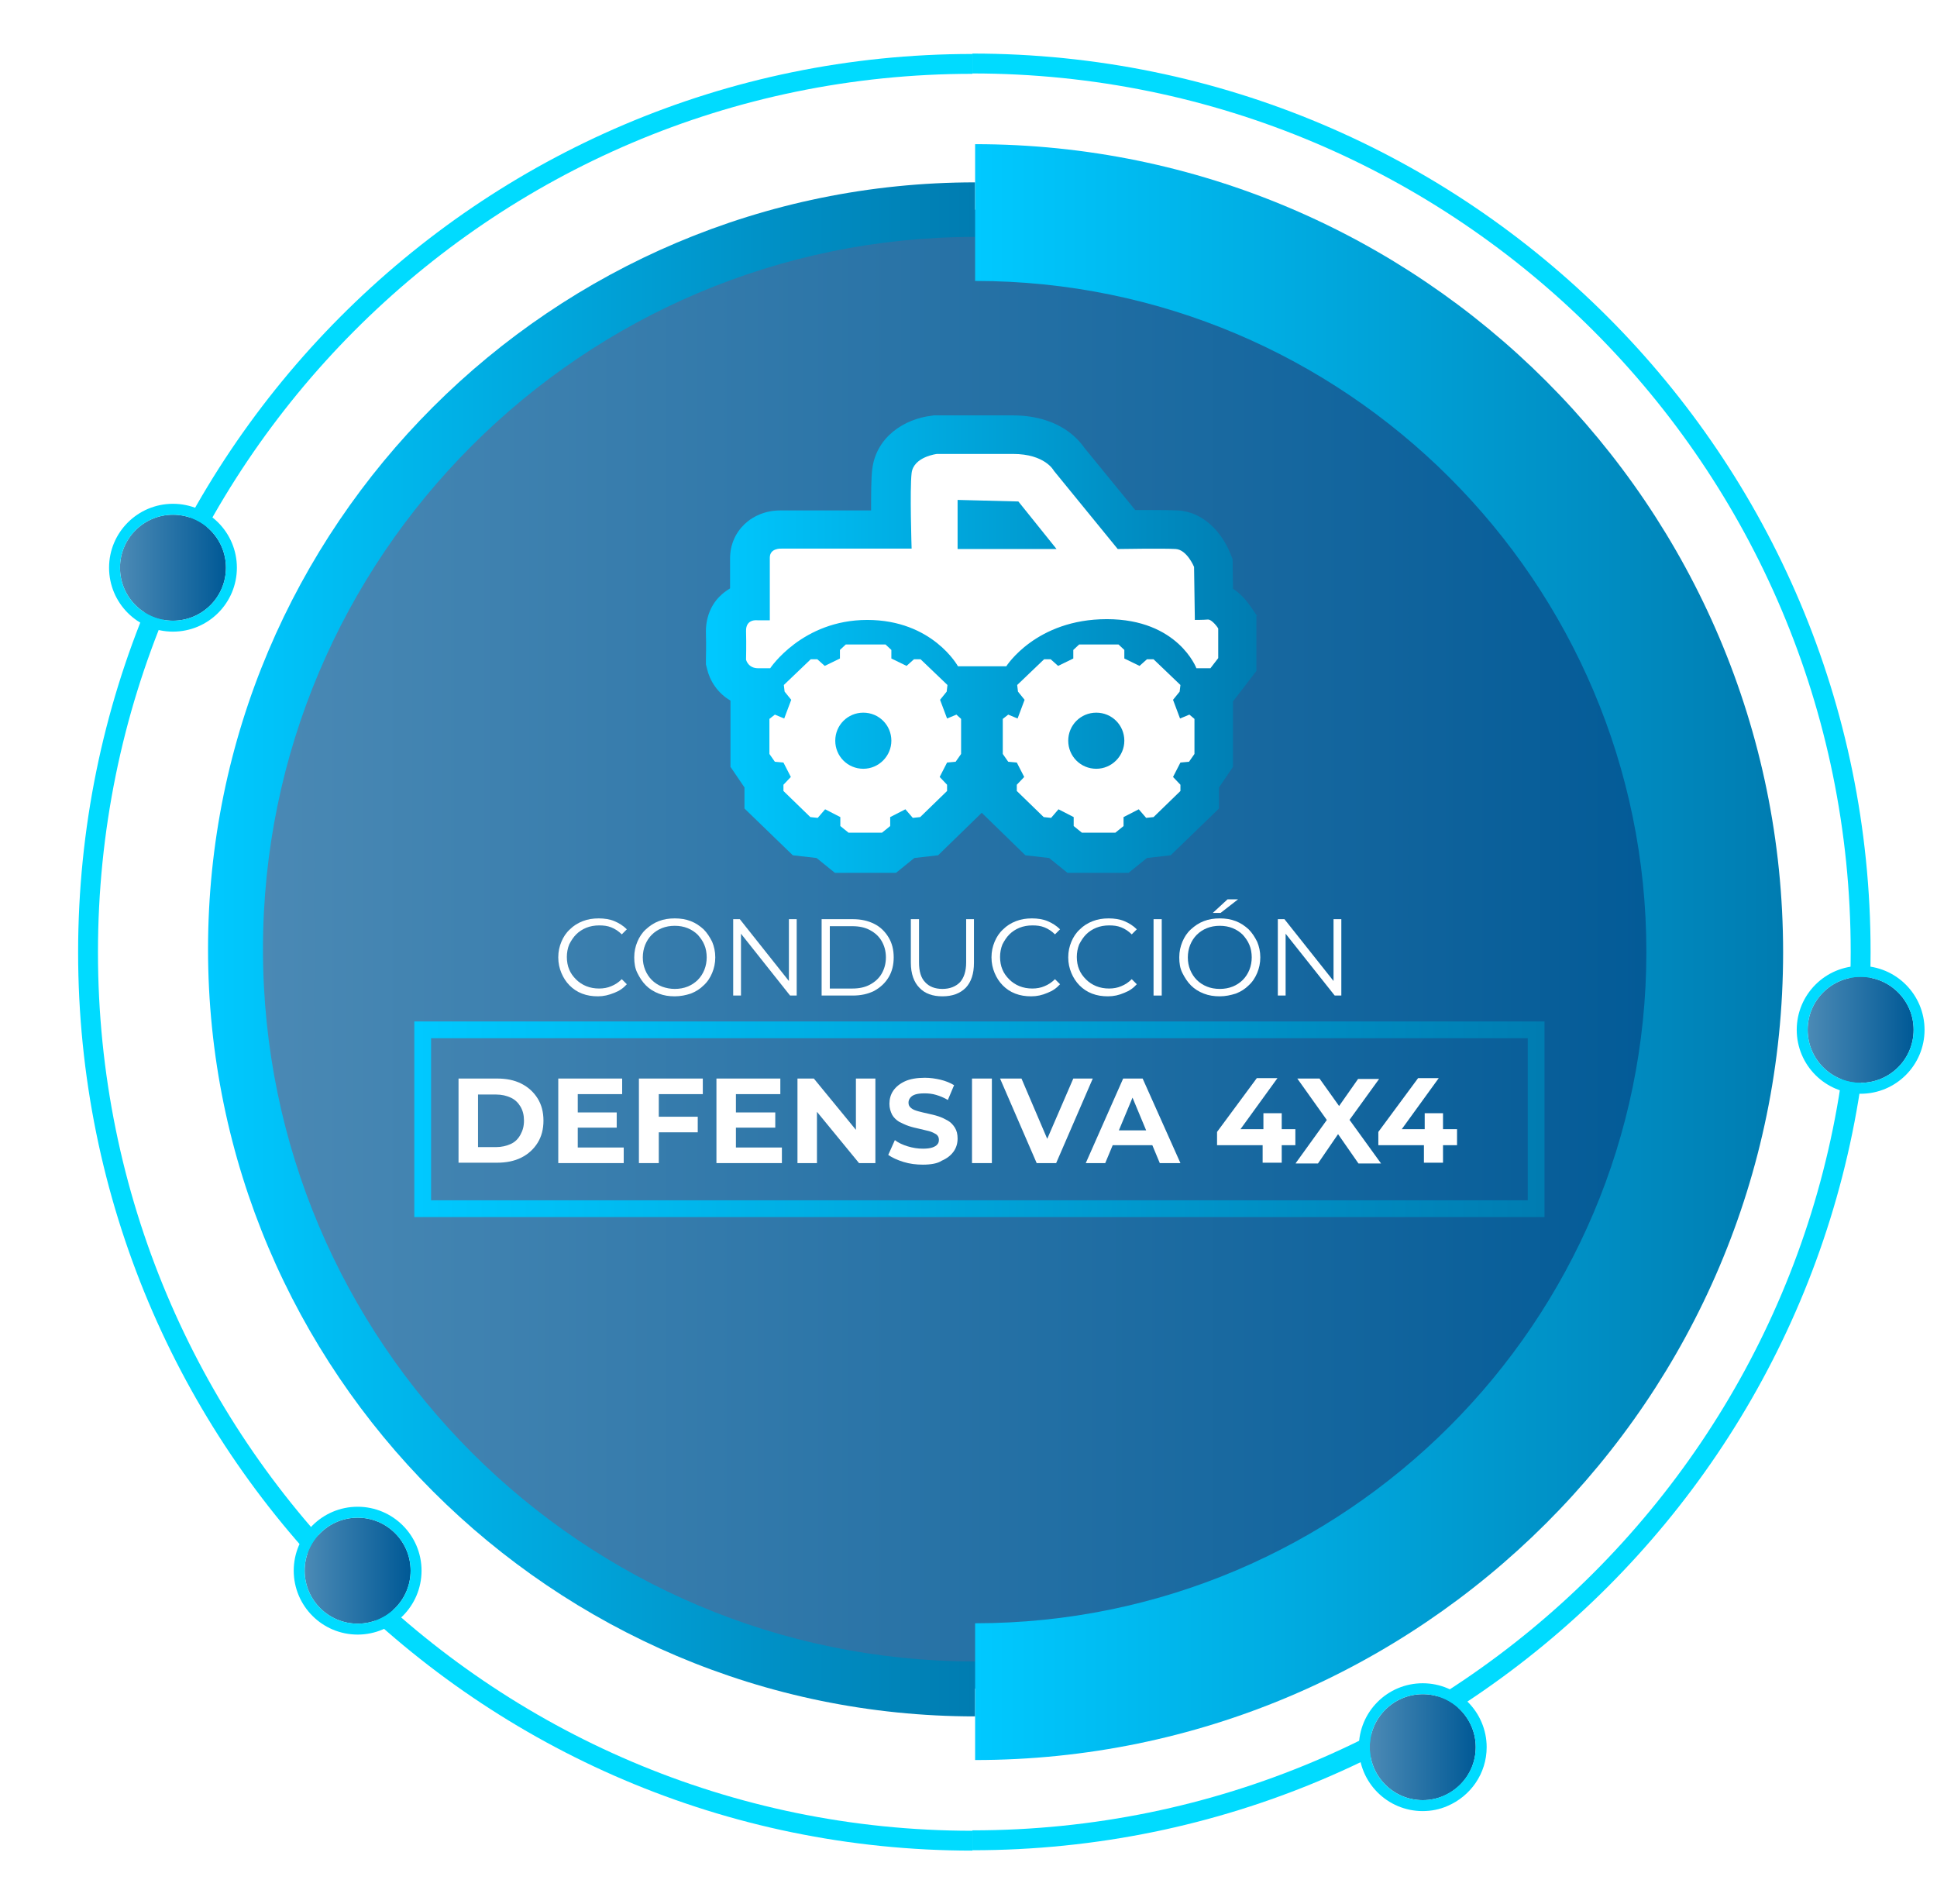 <svg xmlns="http://www.w3.org/2000/svg" xmlns:xlink="http://www.w3.org/1999/xlink" x="0px" y="0px" viewBox="0 0 497.2 488.7" style="enable-background:new 0 0 497.2 488.7;" xml:space="preserve"><style type="text/css">	.st0{fill:url(#SVGID_1_);}	.st1{fill:url(#SVGID_00000165927468384186326400000009061176210306712233_);}	.st2{fill:url(#SVGID_00000164478450128287847240000006908326734604536998_);}	.st3{fill:none;stroke:url(#SVGID_00000160150203252705721970000015156190896560264593_);stroke-width:4.304;stroke-miterlimit:10;}	.st4{fill:none;stroke:#00DBFF;stroke-width:5.104;stroke-miterlimit:10;}	.st5{fill:url(#SVGID_00000160155731695028406560000004903837124833270161_);}	.st6{fill:none;stroke:#00DBFF;stroke-width:2.809;stroke-miterlimit:10;}	.st7{fill:url(#SVGID_00000149346236351376729380000001182401100268506273_);}	.st8{fill:none;stroke:#00DBFF;stroke-width:5.093;stroke-miterlimit:10;}	.st9{fill:url(#SVGID_00000018953761892020236280000009782036622227274420_);}	.st10{fill:url(#SVGID_00000051376354485241262090000010021593578015893694_);}	.st11{fill:url(#SVGID_00000106143591485381305430000010853119669791417010_);}	.st12{fill:#FFFFFF;}	.st13{fill:url(#SVGID_00000023278755132629239790000014800127304806863787_);}	.st14{fill:#FDFEFF;}	.st15{fill:url(#SVGID_00000036209574915406739900000000974639694053277319_);}	.st16{fill:url(#SVGID_00000106866309670920484040000001207986104238905985_);}	.st17{fill:url(#SVGID_00000054252207306826634760000001211787826450184345_);}			.st18{fill:none;stroke:url(#SVGID_00000060029677562010568180000005933708774656284071_);stroke-width:4.304;stroke-miterlimit:10;}	.st19{fill:url(#SVGID_00000013883892395475329740000010934350867064361127_);}	.st20{fill:url(#SVGID_00000053529777354774683380000002177629473877670544_);}	.st21{fill:url(#SVGID_00000021091410209165250160000001901475582601839794_);}	.st22{fill:url(#SVGID_00000142137739256889756570000002990492672767906968_);}	.st23{fill:url(#SVGID_00000021121303968969214910000005586051248217537713_);}</style><g id="FONDO"></g><g id="Capa_2">	<g id="RiZ9gc_00000049936011627567896480000014495754147141163146_">	</g>	<linearGradient id="SVGID_1_" gradientUnits="userSpaceOnUse" x1="-1455.977" y1="1827.221" x2="-1076.306" y2="1827.221">		<stop offset="0" style="stop-color:#4C8AB5"></stop>		<stop offset="0.78" style="stop-color:#11649D"></stop>		<stop offset="0.997" style="stop-color:#005996"></stop>	</linearGradient>	<circle class="st0" cx="-1266.1" cy="1827.2" r="189.8"></circle>	<g>					<image style="overflow:visible;opacity:0.36;" width="236" height="433" transform="matrix(1 0 0 1 -1476.133 1614.383)">		</image>		<g>			<g>									<linearGradient id="SVGID_00000025405129455778047540000016871390509745296265_" gradientUnits="userSpaceOnUse" x1="-1460.628" y1="1827.222" x2="-1263.775" y2="1827.222">					<stop offset="1.322751e-03" style="stop-color:#00C9FF"></stop>					<stop offset="0.999" style="stop-color:#007CB1"></stop>				</linearGradient>				<path style="fill:url(#SVGID_00000025405129455778047540000016871390509745296265_);" d="M-1263.8,2024.1     c-108.5,0-196.9-88.3-196.9-196.9c0-108.5,88.3-196.9,196.9-196.9v14c-100.8,0-182.8,82-182.8,182.8     c0,100.8,82,182.8,182.8,182.8V2024.1z"></path>			</g>		</g>	</g>	<g>					<image style="overflow:visible;opacity:0.36;" width="246" height="453" transform="matrix(1 0 0 1 -1279.133 1605.383)">		</image>		<g>			<g>									<linearGradient id="SVGID_00000178165591704334038520000014861759653730456227_" gradientUnits="userSpaceOnUse" x1="-1263.775" y1="1827.959" x2="-1056.396" y2="1827.959">					<stop offset="1.322751e-03" style="stop-color:#00C9FF"></stop>					<stop offset="0.999" style="stop-color:#007CB1"></stop>				</linearGradient>				<path style="fill:url(#SVGID_00000178165591704334038520000014861759653730456227_);" d="M-1263.8,2035.3v-35.1     c95,0,172.3-77.3,172.3-172.3c0-95-77.3-172.3-172.3-172.3v-35.1c114.3,0,207.4,93,207.4,207.4     C-1056.4,1942.3-1149.4,2035.3-1263.8,2035.3z"></path>			</g>		</g>	</g>			<linearGradient id="SVGID_00000078041918993159671480000013236375073289963415_" gradientUnits="userSpaceOnUse" x1="-1407.656" y1="1870.873" x2="-1117.52" y2="1870.873">		<stop offset="1.322751e-03" style="stop-color:#00C9FF"></stop>		<stop offset="0.999" style="stop-color:#007CB1"></stop>	</linearGradient>			<rect x="-1405.5" y="1847.9" style="fill:none;stroke:url(#SVGID_00000078041918993159671480000013236375073289963415_);stroke-width:4.304;stroke-miterlimit:10;" width="285.8" height="45.9"></rect>	<path class="st4" d="M-1264.5,1599.9c125.9,0,228,102.1,228,228s-102.1,228-228,228"></path>			<linearGradient id="SVGID_00000073709064205865642830000007950455835167691650_" gradientUnits="userSpaceOnUse" x1="-1162.401" y1="2032.04" x2="-1135.178" y2="2032.04">		<stop offset="0" style="stop-color:#4C8AB5"></stop>		<stop offset="0.78" style="stop-color:#11649D"></stop>		<stop offset="0.997" style="stop-color:#005996"></stop>	</linearGradient>	<circle style="fill:url(#SVGID_00000073709064205865642830000007950455835167691650_);" cx="-1148.8" cy="2032" r="13.6"></circle>	<path class="st6" d="M-1133.8,2032c0,6.2-3.8,11.5-9.2,13.8c-1.8,0.8-3.8,1.2-5.8,1.2c-8.3,0-15-6.7-15-15s6.7-15,15-15  S-1133.8,2023.8-1133.8,2032z"></path>			<linearGradient id="SVGID_00000155142816353095785080000004830347651415575211_" gradientUnits="userSpaceOnUse" x1="-1050.052" y1="1847.92" x2="-1022.83" y2="1847.92">		<stop offset="0" style="stop-color:#4C8AB5"></stop>		<stop offset="0.78" style="stop-color:#11649D"></stop>		<stop offset="0.997" style="stop-color:#005996"></stop>	</linearGradient>	<circle style="fill:url(#SVGID_00000155142816353095785080000004830347651415575211_);" cx="-1036.4" cy="1847.9" r="13.6"></circle>	<circle class="st6" cx="-1036.4" cy="1847.9" r="15"></circle>	<path class="st8" d="M-1264.5,2056c-125.4,0-227-102.1-227-228s101.6-228,227-228"></path>			<linearGradient id="SVGID_00000072273429352507730530000011245378766699496879_" gradientUnits="userSpaceOnUse" x1="-1140.714" y1="1643.53" x2="-1113.492" y2="1643.53">		<stop offset="0" style="stop-color:#4C8AB5"></stop>		<stop offset="0.78" style="stop-color:#11649D"></stop>		<stop offset="0.997" style="stop-color:#005996"></stop>	</linearGradient>	<circle style="fill:url(#SVGID_00000072273429352507730530000011245378766699496879_);" cx="-1127.1" cy="1643.5" r="13.6"></circle>	<circle class="st6" cx="-1127.1" cy="1643.5" r="15"></circle>			<linearGradient id="SVGID_00000049213210196792903400000012362425797436802970_" gradientUnits="userSpaceOnUse" x1="-1483.237" y1="1729.308" x2="-1456.015" y2="1729.308">		<stop offset="0" style="stop-color:#4C8AB5"></stop>		<stop offset="0.78" style="stop-color:#11649D"></stop>		<stop offset="0.997" style="stop-color:#005996"></stop>	</linearGradient>	<circle style="fill:url(#SVGID_00000049213210196792903400000012362425797436802970_);" cx="-1469.6" cy="1729.3" r="13.6"></circle>	<circle class="st6" cx="-1469.6" cy="1729.3" r="15"></circle>			<linearGradient id="SVGID_00000001634655616887943110000001304130490915837056_" gradientUnits="userSpaceOnUse" x1="-1435.847" y1="1986.71" x2="-1408.624" y2="1986.71">		<stop offset="0" style="stop-color:#4C8AB5"></stop>		<stop offset="0.78" style="stop-color:#11649D"></stop>		<stop offset="0.997" style="stop-color:#005996"></stop>	</linearGradient>	<circle style="fill:url(#SVGID_00000001634655616887943110000001304130490915837056_);" cx="-1422.2" cy="1986.7" r="13.6"></circle>	<circle class="st6" cx="-1422.2" cy="1986.7" r="15"></circle>	<g>		<g>			<path class="st12" d="M-1334.9,1839.3c-1.5,0-2.8-0.2-4.1-0.7c-1.3-0.5-2.3-1.2-3.2-2.1c-0.9-0.9-1.6-2-2.1-3.2    c-0.5-1.2-0.8-2.5-0.8-4s0.3-2.8,0.8-4c0.5-1.2,1.2-2.3,2.2-3.2c0.9-0.9,2-1.6,3.3-2.1c1.3-0.5,2.6-0.7,4.1-0.7    c1.4,0,2.8,0.2,4,0.7c1.2,0.5,2.3,1.2,3.2,2.1l-1.3,1.3c-0.8-0.8-1.7-1.4-2.7-1.8s-2-0.5-3.1-0.5c-1.2,0-2.3,0.2-3.3,0.6    c-1,0.4-1.9,1-2.6,1.7c-0.7,0.7-1.3,1.6-1.8,2.6c-0.4,1-0.6,2.1-0.6,3.2s0.2,2.3,0.6,3.2c0.4,1,1,1.8,1.8,2.6    c0.7,0.7,1.6,1.3,2.6,1.7s2.1,0.6,3.3,0.6c1.1,0,2.2-0.2,3.1-0.6c1-0.4,1.9-1,2.7-1.8l1.3,1.3c-0.9,1-1.9,1.7-3.2,2.2    C-1332.1,1839-1333.4,1839.3-1334.9,1839.3z"></path>			<path class="st12" d="M-1314.7,1839.3c-1.5,0-2.8-0.2-4.1-0.7c-1.3-0.5-2.4-1.2-3.3-2.1s-1.6-2-2.2-3.2s-0.8-2.5-0.8-4    s0.3-2.8,0.8-4s1.2-2.3,2.2-3.2s2-1.6,3.3-2.1c1.3-0.5,2.6-0.7,4.1-0.7c1.5,0,2.8,0.2,4.1,0.7c1.3,0.5,2.3,1.2,3.3,2.1    c0.9,0.9,1.6,2,2.2,3.2c0.5,1.2,0.8,2.5,0.8,4s-0.3,2.8-0.8,4c-0.5,1.2-1.2,2.3-2.2,3.2c-0.9,0.9-2,1.6-3.3,2.1    C-1311.8,1839-1313.2,1839.3-1314.7,1839.3z M-1314.7,1837.4c1.2,0,2.3-0.2,3.3-0.6c1-0.4,1.9-1,2.6-1.7c0.7-0.7,1.3-1.6,1.7-2.6    c0.4-1,0.6-2.1,0.6-3.2s-0.2-2.3-0.6-3.2c-0.4-1-1-1.8-1.7-2.6c-0.7-0.7-1.6-1.3-2.6-1.7c-1-0.4-2.1-0.6-3.3-0.6    s-2.3,0.2-3.3,0.6c-1,0.4-1.9,1-2.6,1.7c-0.7,0.7-1.3,1.6-1.7,2.6c-0.4,1-0.6,2.1-0.6,3.2c0,1.2,0.2,2.2,0.6,3.2    c0.4,1,1,1.9,1.7,2.6c0.7,0.7,1.6,1.3,2.6,1.7C-1316.9,1837.2-1315.9,1837.4-1314.7,1837.4z"></path>			<path class="st12" d="M-1299.8,1839.1v-19.6h1.7l13.5,17h-0.9v-17h2v19.6h-1.7l-13.5-17h0.9v17H-1299.8z"></path>			<path class="st12" d="M-1277,1839.1v-19.6h8c2.1,0,3.9,0.4,5.5,1.2c1.6,0.8,2.8,2,3.7,3.5c0.9,1.5,1.3,3.2,1.3,5.1    s-0.4,3.6-1.3,5.1c-0.9,1.5-2.1,2.6-3.7,3.5c-1.6,0.8-3.4,1.2-5.5,1.2H-1277z M-1274.9,1837.3h5.8c1.7,0,3.2-0.3,4.5-1    c1.3-0.7,2.3-1.6,3-2.8c0.7-1.2,1.1-2.6,1.1-4.2c0-1.6-0.4-3-1.1-4.2c-0.7-1.2-1.7-2.1-3-2.8c-1.3-0.7-2.8-1-4.5-1h-5.8V1837.3z"></path>			<path class="st12" d="M-1246,1839.3c-2.5,0-4.5-0.7-5.9-2.2c-1.4-1.4-2.2-3.6-2.2-6.4v-11.2h2.1v11.1c0,2.3,0.5,4,1.6,5.1    c1,1.1,2.5,1.7,4.4,1.7c1.9,0,3.4-0.6,4.5-1.7c1-1.1,1.6-2.8,1.6-5.1v-11.1h2v11.2c0,2.8-0.7,4.9-2.1,6.4    C-1241.5,1838.6-1243.5,1839.3-1246,1839.3z"></path>			<path class="st12" d="M-1223.2,1839.3c-1.5,0-2.8-0.2-4.1-0.7c-1.3-0.5-2.3-1.2-3.2-2.1c-0.9-0.9-1.6-2-2.1-3.2    c-0.5-1.2-0.8-2.5-0.8-4s0.3-2.8,0.8-4c0.5-1.2,1.2-2.3,2.2-3.2c0.9-0.9,2-1.6,3.3-2.1c1.3-0.5,2.6-0.7,4.1-0.7    c1.4,0,2.8,0.2,4,0.7c1.2,0.5,2.3,1.2,3.2,2.1l-1.3,1.3c-0.8-0.8-1.7-1.4-2.7-1.8s-2-0.5-3.1-0.5c-1.2,0-2.3,0.2-3.3,0.6    c-1,0.4-1.9,1-2.6,1.7c-0.7,0.7-1.3,1.6-1.8,2.6c-0.4,1-0.6,2.1-0.6,3.2s0.2,2.3,0.6,3.2c0.4,1,1,1.8,1.8,2.6    c0.7,0.7,1.6,1.3,2.6,1.7s2.1,0.6,3.3,0.6c1.1,0,2.2-0.2,3.1-0.6c1-0.4,1.9-1,2.7-1.8l1.3,1.3c-0.9,1-1.9,1.7-3.2,2.2    C-1220.4,1839-1221.7,1839.3-1223.2,1839.3z"></path>			<path class="st12" d="M-1207.8,1839.1v-17.8h-6.9v-1.8h15.8v1.8h-6.9v17.8H-1207.8z"></path>			<path class="st12" d="M-1198.6,1839.1l9-19.6h2l9,19.6h-2.2l-8.2-18.4h0.8l-8.2,18.4H-1198.6z M-1195.1,1833.9l0.6-1.7h11.4    l0.6,1.7H-1195.1z"></path>			<path class="st12" d="M-1296,1882.1l-10.9-25.2h6.3l9.5,22.3h-3.7l9.6-22.3h5.8l-10.9,25.2H-1296z"></path>			<path class="st12" d="M-1276.7,1882.1v-25.2h5.9v25.2H-1276.7z"></path>			<path class="st12" d="M-1268.2,1882.1l11.2-25.2h5.8l11.3,25.2h-6.1l-9.3-22.2h2.3l-9.3,22.2H-1268.2z M-1262.6,1876.7l1.5-4.4    h13l1.5,4.4H-1262.6z"></path>			<path class="st12" d="M-1237.4,1882.1v-25.2h5.9v20.4h12.6v4.8H-1237.4z"></path>		</g>	</g>	<g>					<image style="overflow:visible;opacity:0.36;" width="159" height="124" transform="matrix(1 0 0 1 -1340.07 1690.446)">		</image>		<g>							<linearGradient id="SVGID_00000171707346494741603110000002401091626637549999_" gradientUnits="userSpaceOnUse" x1="-1333.882" y1="1749.604" x2="-1192.858" y2="1749.604">				<stop offset="1.322751e-03" style="stop-color:#00C9FF"></stop>				<stop offset="0.999" style="stop-color:#007CB1"></stop>			</linearGradient>			<path style="fill:url(#SVGID_00000171707346494741603110000002401091626637549999_);" d="M-1193,1751.1    c-1.5-11-9.2-22.6-26.4-23.8c-4.2-5.3-11.8-14.9-15.6-19.7c-7.6-9.7-16.8-10.5-19.4-10.5c-0.1,0-37.2,0-37.2,0    c-13.7,0-21.1,9.4-23.3,15l-7.1,17.6c-7.6,3.6-10.9,11-11.8,15.6l-0.2,0.9v28l7.5,9h6.4c1.2,3.7,3.2,7.8,6.7,11.4    c4.9,4.9,11.6,7.6,19.3,7.6c15,0,23.3-9.4,26.8-18.9l4.8,0l3,0c3.3,9.6,11.8,18.9,27.6,18.9c9.8,0,15.8-4.1,19.2-7.6    c3.2-3.3,5.1-7.1,6.2-10.6l5.2,0.1l8.2-6.9v-25.5L-1193,1751.1z"></path>		</g>	</g>	<path class="st14" d="M-1224.2,1737.2c0,0-13.1-16.5-18.6-23.5c-5.5-6.9-11.7-6.6-11.7-6.6s-26.5,0-37.1,0s-14,8.7-14,8.7l-8.9,22  c-8,1.2-9.5,9.3-9.5,9.3v23.5l2.2,2.7h10c0,0-0.1,18.9,17.7,18.9s18.8-18.9,18.8-18.9h12.9l11.2,0.1c0,3.3,1.8,18.8,19.4,18.8  s17-18.3,17-18.3l10,0.1l1.8-1.5v-2.4v-17.7C-1205.2,1735.1-1224.2,1737.2-1224.2,1737.2z M-1283.4,1774.1c0,5.4-4.4,9.8-9.8,9.8  s-9.8-4.4-9.8-9.8l0,0c0-5.4,4.4-9.8,9.8-9.8S-1283.4,1768.7-1283.4,1774.1L-1283.4,1774.1z M-1301.6,1737.6l7.5-19h14.6l0.9,19  H-1301.6z M-1270.1,1737.6v-19h15.7l15.7,19H-1270.1z M-1222.6,1774.1c0,5.4-4.4,9.8-9.8,9.8l0,0c-5.4,0-9.8-4.4-9.8-9.8l0,0  c0-5.4,4.4-9.8,9.8-9.8l0,0C-1227,1764.3-1222.6,1768.7-1222.6,1774.1L-1222.6,1774.1z"></path>			<linearGradient id="SVGID_00000112614020469497840550000000013694463141477273_" gradientUnits="userSpaceOnUse" x1="58.051" y1="243.608" x2="437.722" y2="243.608">		<stop offset="0" style="stop-color:#4C8AB5"></stop>		<stop offset="0.78" style="stop-color:#11649D"></stop>		<stop offset="0.997" style="stop-color:#005996"></stop>	</linearGradient>	<circle style="fill:url(#SVGID_00000112614020469497840550000000013694463141477273_);" cx="247.9" cy="243.6" r="189.8"></circle>	<g>					<image style="overflow:visible;opacity:0.36;" width="236" height="433" transform="matrix(1 0 0 1 37.867 31.383)">		</image>		<g>			<g>									<linearGradient id="SVGID_00000091735824503306514670000009760409650889339543_" gradientUnits="userSpaceOnUse" x1="53.4" y1="243.608" x2="250.253" y2="243.608">					<stop offset="1.322751e-03" style="stop-color:#00C9FF"></stop>					<stop offset="0.999" style="stop-color:#007CB1"></stop>				</linearGradient>				<path style="fill:url(#SVGID_00000091735824503306514670000009760409650889339543_);" d="M250.3,440.5     c-108.5,0-196.9-88.3-196.9-196.9S141.7,46.8,250.3,46.8v14c-100.8,0-182.8,82-182.8,182.8s82,182.8,182.8,182.8V440.5z"></path>			</g>		</g>	</g>	<g>					<image style="overflow:visible;opacity:0.36;" width="246" height="454" transform="matrix(1 0 0 1 234.867 21.383)">		</image>		<g>			<g>									<linearGradient id="SVGID_00000067930312529710667400000017463038540629962655_" gradientUnits="userSpaceOnUse" x1="250.253" y1="244.346" x2="457.632" y2="244.346">					<stop offset="1.322751e-03" style="stop-color:#00C9FF"></stop>					<stop offset="0.999" style="stop-color:#007CB1"></stop>				</linearGradient>				<path style="fill:url(#SVGID_00000067930312529710667400000017463038540629962655_);" d="M250.3,451.7v-35.1     c95,0,172.3-77.3,172.3-172.3S345.3,72.1,250.3,72.1V37c114.3,0,207.4,93,207.4,207.4S364.6,451.7,250.3,451.7z"></path>			</g>		</g>	</g>			<linearGradient id="SVGID_00000013913973178313003090000004805335293807849150_" gradientUnits="userSpaceOnUse" x1="106.371" y1="287.26" x2="396.507" y2="287.26">		<stop offset="1.322751e-03" style="stop-color:#00C9FF"></stop>		<stop offset="0.999" style="stop-color:#007CB1"></stop>	</linearGradient>			<rect x="108.5" y="264.3" style="fill:none;stroke:url(#SVGID_00000013913973178313003090000004805335293807849150_);stroke-width:4.304;stroke-miterlimit:10;" width="285.8" height="45.9"></rect>	<path class="st4" d="M249.6,16.3c125.9,0,228,102.1,228,228s-102.1,228-228,228"></path>			<linearGradient id="SVGID_00000148627130811531415190000017616714757088880553_" gradientUnits="userSpaceOnUse" x1="351.627" y1="448.427" x2="378.849" y2="448.427">		<stop offset="0" style="stop-color:#4C8AB5"></stop>		<stop offset="0.78" style="stop-color:#11649D"></stop>		<stop offset="0.997" style="stop-color:#005996"></stop>	</linearGradient>	<circle style="fill:url(#SVGID_00000148627130811531415190000017616714757088880553_);" cx="365.2" cy="448.4" r="13.6"></circle>	<path class="st6" d="M380.2,448.4c0,6.2-3.8,11.5-9.2,13.8c-1.8,0.8-3.8,1.2-5.8,1.2c-8.3,0-15-6.7-15-15c0-8.3,6.7-15,15-15  S380.2,440.2,380.2,448.4z"></path>			<linearGradient id="SVGID_00000136400672359523414620000007732998544242793660_" gradientUnits="userSpaceOnUse" x1="463.976" y1="264.307" x2="491.198" y2="264.307">		<stop offset="0" style="stop-color:#4C8AB5"></stop>		<stop offset="0.78" style="stop-color:#11649D"></stop>		<stop offset="0.997" style="stop-color:#005996"></stop>	</linearGradient>	<circle style="fill:url(#SVGID_00000136400672359523414620000007732998544242793660_);" cx="477.6" cy="264.3" r="13.6"></circle>	<circle class="st6" cx="477.6" cy="264.3" r="15"></circle>	<path class="st8" d="M249.6,472.4c-125.4,0-227-102.1-227-228c0-125.9,101.6-228,227-228"></path>			<linearGradient id="SVGID_00000139998008339217749800000007551841880309023935_" gradientUnits="userSpaceOnUse" x1="30.79" y1="145.695" x2="58.013" y2="145.695">		<stop offset="0" style="stop-color:#4C8AB5"></stop>		<stop offset="0.78" style="stop-color:#11649D"></stop>		<stop offset="0.997" style="stop-color:#005996"></stop>	</linearGradient>	<circle style="fill:url(#SVGID_00000139998008339217749800000007551841880309023935_);" cx="44.4" cy="145.7" r="13.6"></circle>	<circle class="st6" cx="44.4" cy="145.7" r="15"></circle>			<linearGradient id="SVGID_00000000910342867995314770000001673464782222848949_" gradientUnits="userSpaceOnUse" x1="78.181" y1="403.097" x2="105.403" y2="403.097">		<stop offset="0" style="stop-color:#4C8AB5"></stop>		<stop offset="0.78" style="stop-color:#11649D"></stop>		<stop offset="0.997" style="stop-color:#005996"></stop>	</linearGradient>	<circle style="fill:url(#SVGID_00000000910342867995314770000001673464782222848949_);" cx="91.8" cy="403.1" r="13.6"></circle>	<circle class="st6" cx="91.8" cy="403.1" r="15"></circle>	<g>		<path class="st12" d="M153.5,255.7c-1.5,0-2.8-0.2-4.1-0.7c-1.3-0.5-2.3-1.2-3.2-2.1c-0.9-0.9-1.6-2-2.1-3.2   c-0.5-1.2-0.8-2.5-0.8-4s0.3-2.8,0.8-4c0.5-1.2,1.2-2.3,2.2-3.2c0.9-0.9,2-1.6,3.3-2.1c1.3-0.5,2.6-0.7,4.1-0.7   c1.4,0,2.8,0.2,4,0.7c1.2,0.5,2.3,1.2,3.2,2.1l-1.3,1.3c-0.8-0.8-1.7-1.4-2.7-1.8s-2-0.5-3.1-0.5c-1.2,0-2.3,0.2-3.3,0.6   c-1,0.4-1.9,1-2.6,1.7c-0.7,0.7-1.3,1.6-1.8,2.6c-0.4,1-0.6,2.1-0.6,3.2s0.2,2.3,0.6,3.2c0.4,1,1,1.8,1.8,2.6   c0.7,0.7,1.6,1.3,2.6,1.7s2.1,0.6,3.3,0.6c1.1,0,2.2-0.2,3.1-0.6c1-0.4,1.9-1,2.7-1.8l1.3,1.3c-0.9,1-1.9,1.7-3.2,2.2   C156.2,255.4,154.9,255.7,153.5,255.7z"></path>		<path class="st12" d="M173.2,255.7c-1.5,0-2.8-0.2-4.1-0.7c-1.3-0.5-2.4-1.2-3.3-2.1s-1.6-2-2.2-3.2s-0.8-2.5-0.8-4s0.3-2.8,0.8-4   s1.2-2.3,2.2-3.2s2-1.6,3.3-2.1c1.3-0.5,2.6-0.7,4.1-0.7c1.5,0,2.8,0.2,4.1,0.7c1.3,0.5,2.3,1.2,3.3,2.1c0.9,0.9,1.6,2,2.2,3.2   c0.5,1.2,0.8,2.5,0.8,4s-0.3,2.8-0.8,4c-0.5,1.2-1.2,2.3-2.2,3.2c-0.9,0.9-2,1.6-3.3,2.1C176.1,255.4,174.7,255.7,173.2,255.7z    M173.2,253.8c1.2,0,2.3-0.2,3.3-0.6c1-0.4,1.9-1,2.6-1.7c0.7-0.7,1.3-1.6,1.7-2.6c0.4-1,0.6-2.1,0.6-3.2s-0.2-2.3-0.6-3.2   c-0.4-1-1-1.8-1.7-2.6c-0.7-0.7-1.6-1.3-2.6-1.7c-1-0.4-2.1-0.6-3.3-0.6s-2.3,0.2-3.3,0.6c-1,0.4-1.9,1-2.6,1.7   c-0.7,0.7-1.3,1.6-1.7,2.6c-0.4,1-0.6,2.1-0.6,3.2c0,1.2,0.2,2.2,0.6,3.2c0.4,1,1,1.9,1.7,2.6c0.7,0.7,1.6,1.3,2.6,1.7   C171,253.6,172.1,253.8,173.2,253.8z"></path>		<path class="st12" d="M188.2,255.5v-19.6h1.7l13.5,17h-0.9v-17h2v19.6h-1.7l-13.5-17h0.9v17H188.2z"></path>		<path class="st12" d="M210.9,255.5v-19.6h8c2.1,0,3.9,0.4,5.5,1.2c1.6,0.8,2.8,2,3.7,3.5c0.9,1.5,1.3,3.2,1.3,5.1   s-0.4,3.6-1.3,5.1c-0.9,1.5-2.1,2.6-3.7,3.5c-1.6,0.8-3.4,1.2-5.5,1.2H210.9z M213,253.7h5.8c1.7,0,3.2-0.3,4.5-1   c1.3-0.7,2.3-1.6,3-2.8c0.7-1.2,1.1-2.6,1.1-4.2c0-1.6-0.4-3-1.1-4.2c-0.7-1.2-1.7-2.1-3-2.8c-1.3-0.7-2.8-1-4.5-1H213V253.7z"></path>		<path class="st12" d="M241.9,255.7c-2.5,0-4.5-0.7-5.9-2.2c-1.4-1.4-2.2-3.6-2.2-6.4v-11.2h2.1V247c0,2.3,0.5,4,1.6,5.1   c1,1.1,2.5,1.7,4.4,1.7c1.9,0,3.4-0.6,4.5-1.7c1-1.1,1.6-2.8,1.6-5.1v-11.1h2v11.2c0,2.8-0.7,4.9-2.1,6.4   C246.4,255,244.4,255.7,241.9,255.7z"></path>		<path class="st12" d="M264.7,255.7c-1.5,0-2.8-0.2-4.1-0.7c-1.3-0.5-2.3-1.2-3.2-2.1c-0.9-0.9-1.6-2-2.1-3.2   c-0.5-1.2-0.8-2.5-0.8-4s0.3-2.8,0.8-4c0.5-1.2,1.2-2.3,2.2-3.2c0.9-0.9,2-1.6,3.3-2.1c1.3-0.5,2.6-0.7,4.1-0.7   c1.4,0,2.8,0.2,4,0.7c1.2,0.5,2.3,1.2,3.2,2.1l-1.3,1.3c-0.8-0.8-1.7-1.4-2.7-1.8s-2-0.5-3.1-0.5c-1.2,0-2.3,0.2-3.3,0.6   c-1,0.4-1.9,1-2.6,1.7c-0.7,0.7-1.3,1.6-1.8,2.6c-0.4,1-0.6,2.1-0.6,3.2s0.2,2.3,0.6,3.2c0.4,1,1,1.8,1.8,2.6   c0.7,0.7,1.6,1.3,2.6,1.7s2.1,0.6,3.3,0.6c1.1,0,2.2-0.2,3.1-0.6c1-0.4,1.9-1,2.7-1.8l1.3,1.3c-0.9,1-1.9,1.7-3.2,2.2   C267.5,255.4,266.2,255.7,264.7,255.7z"></path>		<path class="st12" d="M284.4,255.7c-1.5,0-2.8-0.2-4.1-0.7c-1.3-0.5-2.3-1.2-3.2-2.1c-0.9-0.9-1.6-2-2.1-3.2   c-0.5-1.2-0.8-2.5-0.8-4s0.3-2.8,0.8-4c0.5-1.2,1.2-2.3,2.2-3.2c0.9-0.9,2-1.6,3.3-2.1c1.3-0.5,2.6-0.7,4.1-0.7   c1.4,0,2.8,0.2,4,0.7c1.2,0.5,2.3,1.2,3.2,2.1l-1.3,1.3c-0.8-0.8-1.7-1.4-2.7-1.8s-2-0.5-3.1-0.5c-1.2,0-2.3,0.2-3.3,0.6   c-1,0.4-1.9,1-2.6,1.7c-0.7,0.7-1.3,1.6-1.8,2.6c-0.4,1-0.6,2.1-0.6,3.2s0.2,2.3,0.6,3.2c0.4,1,1,1.8,1.8,2.6   c0.7,0.7,1.6,1.3,2.6,1.7s2.1,0.6,3.3,0.6c1.1,0,2.2-0.2,3.1-0.6c1-0.4,1.9-1,2.7-1.8l1.3,1.3c-0.9,1-1.9,1.7-3.2,2.2   C287.2,255.4,285.9,255.7,284.4,255.7z"></path>		<path class="st12" d="M296.1,255.5v-19.6h2.1v19.6H296.1z"></path>		<path class="st12" d="M313.1,255.7c-1.5,0-2.8-0.2-4.1-0.7c-1.3-0.5-2.4-1.2-3.3-2.1s-1.6-2-2.2-3.2s-0.8-2.5-0.8-4s0.3-2.8,0.8-4   s1.2-2.3,2.2-3.2s2-1.6,3.3-2.1c1.3-0.5,2.6-0.7,4.1-0.7c1.5,0,2.8,0.2,4.1,0.7c1.3,0.5,2.3,1.2,3.3,2.1c0.9,0.9,1.6,2,2.2,3.2   c0.5,1.2,0.8,2.5,0.8,4s-0.3,2.8-0.8,4c-0.5,1.2-1.2,2.3-2.2,3.2c-0.9,0.9-2,1.6-3.3,2.1C315.9,255.4,314.6,255.7,313.1,255.7z    M313.1,253.8c1.2,0,2.3-0.2,3.3-0.6c1-0.4,1.9-1,2.6-1.7c0.7-0.7,1.3-1.6,1.7-2.6c0.4-1,0.6-2.1,0.6-3.2s-0.2-2.3-0.6-3.2   c-0.4-1-1-1.8-1.7-2.6c-0.7-0.7-1.6-1.3-2.6-1.7c-1-0.4-2.1-0.6-3.3-0.6s-2.3,0.2-3.3,0.6c-1,0.4-1.9,1-2.6,1.7   c-0.7,0.7-1.3,1.6-1.7,2.6c-0.4,1-0.6,2.1-0.6,3.2c0,1.2,0.2,2.2,0.6,3.2c0.4,1,1,1.9,1.7,2.6c0.7,0.7,1.6,1.3,2.6,1.7   C310.8,253.6,311.9,253.8,313.1,253.8z M311.3,234.3l3.8-3.5h2.7l-4.5,3.5H311.3z"></path>		<path class="st12" d="M328,255.5v-19.6h1.7l13.5,17h-0.9v-17h2v19.6h-1.7l-13.5-17h0.9v17H328z"></path>		<path class="st12" d="M117.7,298.5v-21.7h9.9c2.4,0,4.4,0.4,6.2,1.3s3.2,2.2,4.2,3.8s1.5,3.5,1.5,5.7s-0.5,4.1-1.5,5.7   c-1,1.6-2.4,2.9-4.2,3.8c-1.8,0.9-3.9,1.3-6.2,1.3H117.7z M122.7,294.4h4.6c1.4,0,2.7-0.3,3.8-0.8s1.9-1.3,2.5-2.4   s0.9-2.2,0.9-3.6c0-1.4-0.3-2.6-0.9-3.6c-0.6-1-1.4-1.8-2.5-2.3s-2.3-0.8-3.8-0.8h-4.6V294.4z"></path>		<path class="st12" d="M148.3,294.5h11.8v4h-16.8v-21.7h16.4v4h-11.4V294.5z M147.9,285.5h10.4v3.9h-10.4V285.5z"></path>		<path class="st12" d="M169.1,298.5h-5.1v-21.7h16.4v4h-11.3V298.5z M168.7,286.6h10.4v4h-10.4V286.6z"></path>		<path class="st12" d="M188.9,294.5h11.8v4h-16.8v-21.7h16.4v4h-11.4V294.5z M188.5,285.5H199v3.9h-10.4V285.5z"></path>		<path class="st12" d="M204.7,298.5v-21.7h4.2l12.8,15.6h-2v-15.6h5v21.7h-4.2l-12.8-15.6h2v15.6H204.7z"></path>		<path class="st12" d="M236.9,298.9c-1.7,0-3.4-0.2-5-0.7s-2.9-1.1-3.9-1.8l1.7-3.8c0.9,0.7,2,1.2,3.3,1.6c1.3,0.4,2.6,0.6,3.9,0.6   c1,0,1.8-0.1,2.4-0.3c0.6-0.2,1.1-0.5,1.3-0.8c0.3-0.3,0.4-0.7,0.4-1.2c0-0.6-0.2-1-0.7-1.4c-0.5-0.3-1.1-0.6-1.8-0.8   c-0.8-0.2-1.6-0.4-2.5-0.6s-1.8-0.4-2.7-0.7c-0.9-0.3-1.7-0.7-2.5-1.1c-0.8-0.5-1.4-1.1-1.8-1.8c-0.4-0.8-0.7-1.7-0.7-2.8   c0-1.2,0.3-2.4,1-3.4c0.7-1,1.7-1.8,3-2.4s3.1-0.9,5.1-0.9c1.4,0,2.7,0.2,4,0.5c1.3,0.3,2.5,0.8,3.5,1.4l-1.6,3.8   c-1-0.6-2-1-3-1.3c-1-0.3-2-0.4-3-0.4c-1,0-1.8,0.1-2.4,0.3c-0.6,0.2-1,0.5-1.3,0.9c-0.3,0.4-0.4,0.8-0.4,1.2c0,0.6,0.2,1,0.7,1.4   c0.5,0.4,1.1,0.6,1.8,0.8c0.7,0.2,1.6,0.4,2.5,0.6s1.8,0.4,2.7,0.7c0.9,0.3,1.7,0.7,2.4,1.1c0.7,0.4,1.3,1,1.8,1.8   c0.5,0.8,0.7,1.7,0.7,2.8c0,1.2-0.3,2.3-1,3.3s-1.7,1.8-3.1,2.4C240.7,298.6,238.9,298.9,236.9,298.9z"></path>		<path class="st12" d="M249.5,298.5v-21.7h5.1v21.7H249.5z"></path>		<path class="st12" d="M266.1,298.5l-9.4-21.7h5.5l8.2,19.2h-3.2l8.3-19.2h5l-9.4,21.7H266.1z"></path>		<path class="st12" d="M278.7,298.5l9.6-21.7h5l9.7,21.7h-5.3l-8-19.2h2l-8,19.2H278.7z M283.5,293.9l1.3-3.8H296l1.3,3.8H283.5z"></path>		<path class="st12" d="M312.4,293.9v-3.4l10.2-13.8h5.3l-10,13.8l-2.5-0.7h17.1v4.1H312.4z M324.1,298.5v-4.6l0.2-4.1v-4.1h4.7   v12.7H324.1z"></path>		<path class="st12" d="M332.6,298.5l9.3-12.9v3.7l-8.9-12.5h5.7l6.2,8.7l-2.4,0.1l6.1-8.7h5.4l-8.9,12.3v-3.6l9.4,13h-5.8l-6.4-9.2   h2.3l-6.3,9.2H332.6z"></path>		<path class="st12" d="M353.8,293.9v-3.4l10.2-13.8h5.3l-10,13.8l-2.5-0.7H374v4.1H353.8z M365.5,298.5v-4.6l0.2-4.1v-4.1h4.7v12.7   H365.5z"></path>	</g>			<linearGradient id="SVGID_00000002378498300850690680000008594006460301182871_" gradientUnits="userSpaceOnUse" x1="181.358" y1="165.02" x2="322.723" y2="165.02">		<stop offset="1.322751e-03" style="stop-color:#00C9FF"></stop>		<stop offset="0.999" style="stop-color:#007CB1"></stop>	</linearGradient>	<path style="fill:url(#SVGID_00000002378498300850690680000008594006460301182871_);" d="M322.7,158.1l-1.8-2.6  c-0.9-1.3-2.4-3.1-4.4-4.4l-0.1-7.6l-0.7-1.7c-2-4.9-6.6-10.4-13.3-10.8c-0.7,0-2.1-0.1-5.9-0.1c-1.7,0-3.5,0-5.1,0l-13-15.9  c-2-2.9-7.2-8.4-18.6-8.4h-20.1l-0.6,0.1c-6.9,0.8-14.2,5.4-15.2,13.7c-0.3,2.3-0.3,6.5-0.3,10.6c0,0-23.2,0-23.3,0  c-7.3,0-12.9,5.3-12.9,12.3v7.7c-1,0.6-1.9,1.3-2.7,2.1c-2.4,2.4-3.6,5.8-3.5,9.4c0.1,3,0,6.7,0,6.7l0,1.3l0.3,1.2  c0.7,3,2.7,6.2,6,8.1v17l3.6,5.3v5.4l12.4,12l6.1,0.7l4.7,3.8h15.7l4.7-3.8l6.1-0.7l11.2-10.9l11.2,10.9l6.1,0.7l4.7,3.8h15.7  l4.7-3.8l6.1-0.7l12.4-12v-5.4l3.6-5.3V180l6-7.8V158.1z"></path>	<path class="st12" d="M245.5,183.4l-2.4,1l-1.8-4.8l1.7-2.1l0.2-1.7l-6.9-6.6h-1.7l-1.9,1.7l-3.9-1.9v-2.2l-1.5-1.4h-5.1v0h-5.1  l-1.5,1.4v2.2l-3.9,1.9l-1.9-1.7h-1.7l-6.9,6.6l0.2,1.7l1.7,2.1l-1.8,4.8l-2.4-1l-1.4,1.1v9l1.4,2l2.2,0.2l1.9,3.7l-1.9,2v1.6  l6.9,6.7l1.9,0.2l1.9-2.2l3.9,2v2.3l2.1,1.7h4.3h4.3l2.1-1.7v-2.3l3.9-2l1.9,2.2l1.9-0.2l6.9-6.7v-1.6l-1.9-2l1.9-3.7l2.2-0.2  l1.4-2v-9L245.5,183.4z M221.6,197.3c-4,0-7.2-3.2-7.2-7.2c0-4,3.2-7.2,7.2-7.2s7.2,3.2,7.2,7.2C228.8,194,225.6,197.3,221.6,197.3  z"></path>	<path class="st12" d="M305.3,183.4l-2.4,1l-1.8-4.8l1.7-2.1l0.2-1.7l-6.9-6.6h-1.7l-1.9,1.7l-3.9-1.9v-2.2l-1.5-1.4H282v0H277  l-1.5,1.4v2.2l-3.9,1.9l-1.9-1.7H268l-6.9,6.6l0.2,1.7l1.7,2.1l-1.8,4.8l-2.4-1l-1.4,1.1v9l1.4,2l2.2,0.2l1.9,3.7l-1.9,2v1.6  l6.9,6.7l1.9,0.2l1.9-2.2l3.9,2v2.3l2.1,1.7h4.3h4.3l2.1-1.7v-2.3l3.9-2l1.9,2.2l1.9-0.2l6.9-6.7v-1.6l-1.9-2l1.9-3.7l2.2-0.2  l1.4-2v-9L305.3,183.4z M281.4,197.3c-4,0-7.2-3.2-7.2-7.2c0-4,3.2-7.2,7.2-7.2c4,0,7.2,3.2,7.2,7.2  C288.6,194,285.4,197.3,281.4,197.3z"></path>	<path class="st12" d="M310,159c-1.1,0.1-3.3,0.1-3.3,0.1l-0.2-13.6c0,0-1.8-4.4-4.7-4.6c-2.9-0.2-14.9,0-14.9,0l-16.4-20.1  c0,0-2.2-4.3-10.5-4.3c-8.3,0-19.5,0-19.5,0s-6,0.7-6.5,4.9c-0.5,4.2,0,19.4,0,19.4h-33.4c0,0-3-0.2-3,2.3v16.1h-3.1  c0,0-3.1-0.5-3,2.8c0.1,3.3,0,7.3,0,7.3s0.5,2.2,3.1,2.2c2.6,0,3.1,0,3.1,0s8.2-12.4,24.9-12.4c16.8,0,23.3,11.9,23.3,11.9h12.4  c0,0,7.6-12.1,25.8-12.1c18.3,0,23,12.6,23,12.6h3.6l2-2.6v-7.6C312.7,161.2,311.1,158.9,310,159z M245.8,140.9v-12.6l15.6,0.4  l9.8,12.2H245.8z"></path></g></svg>